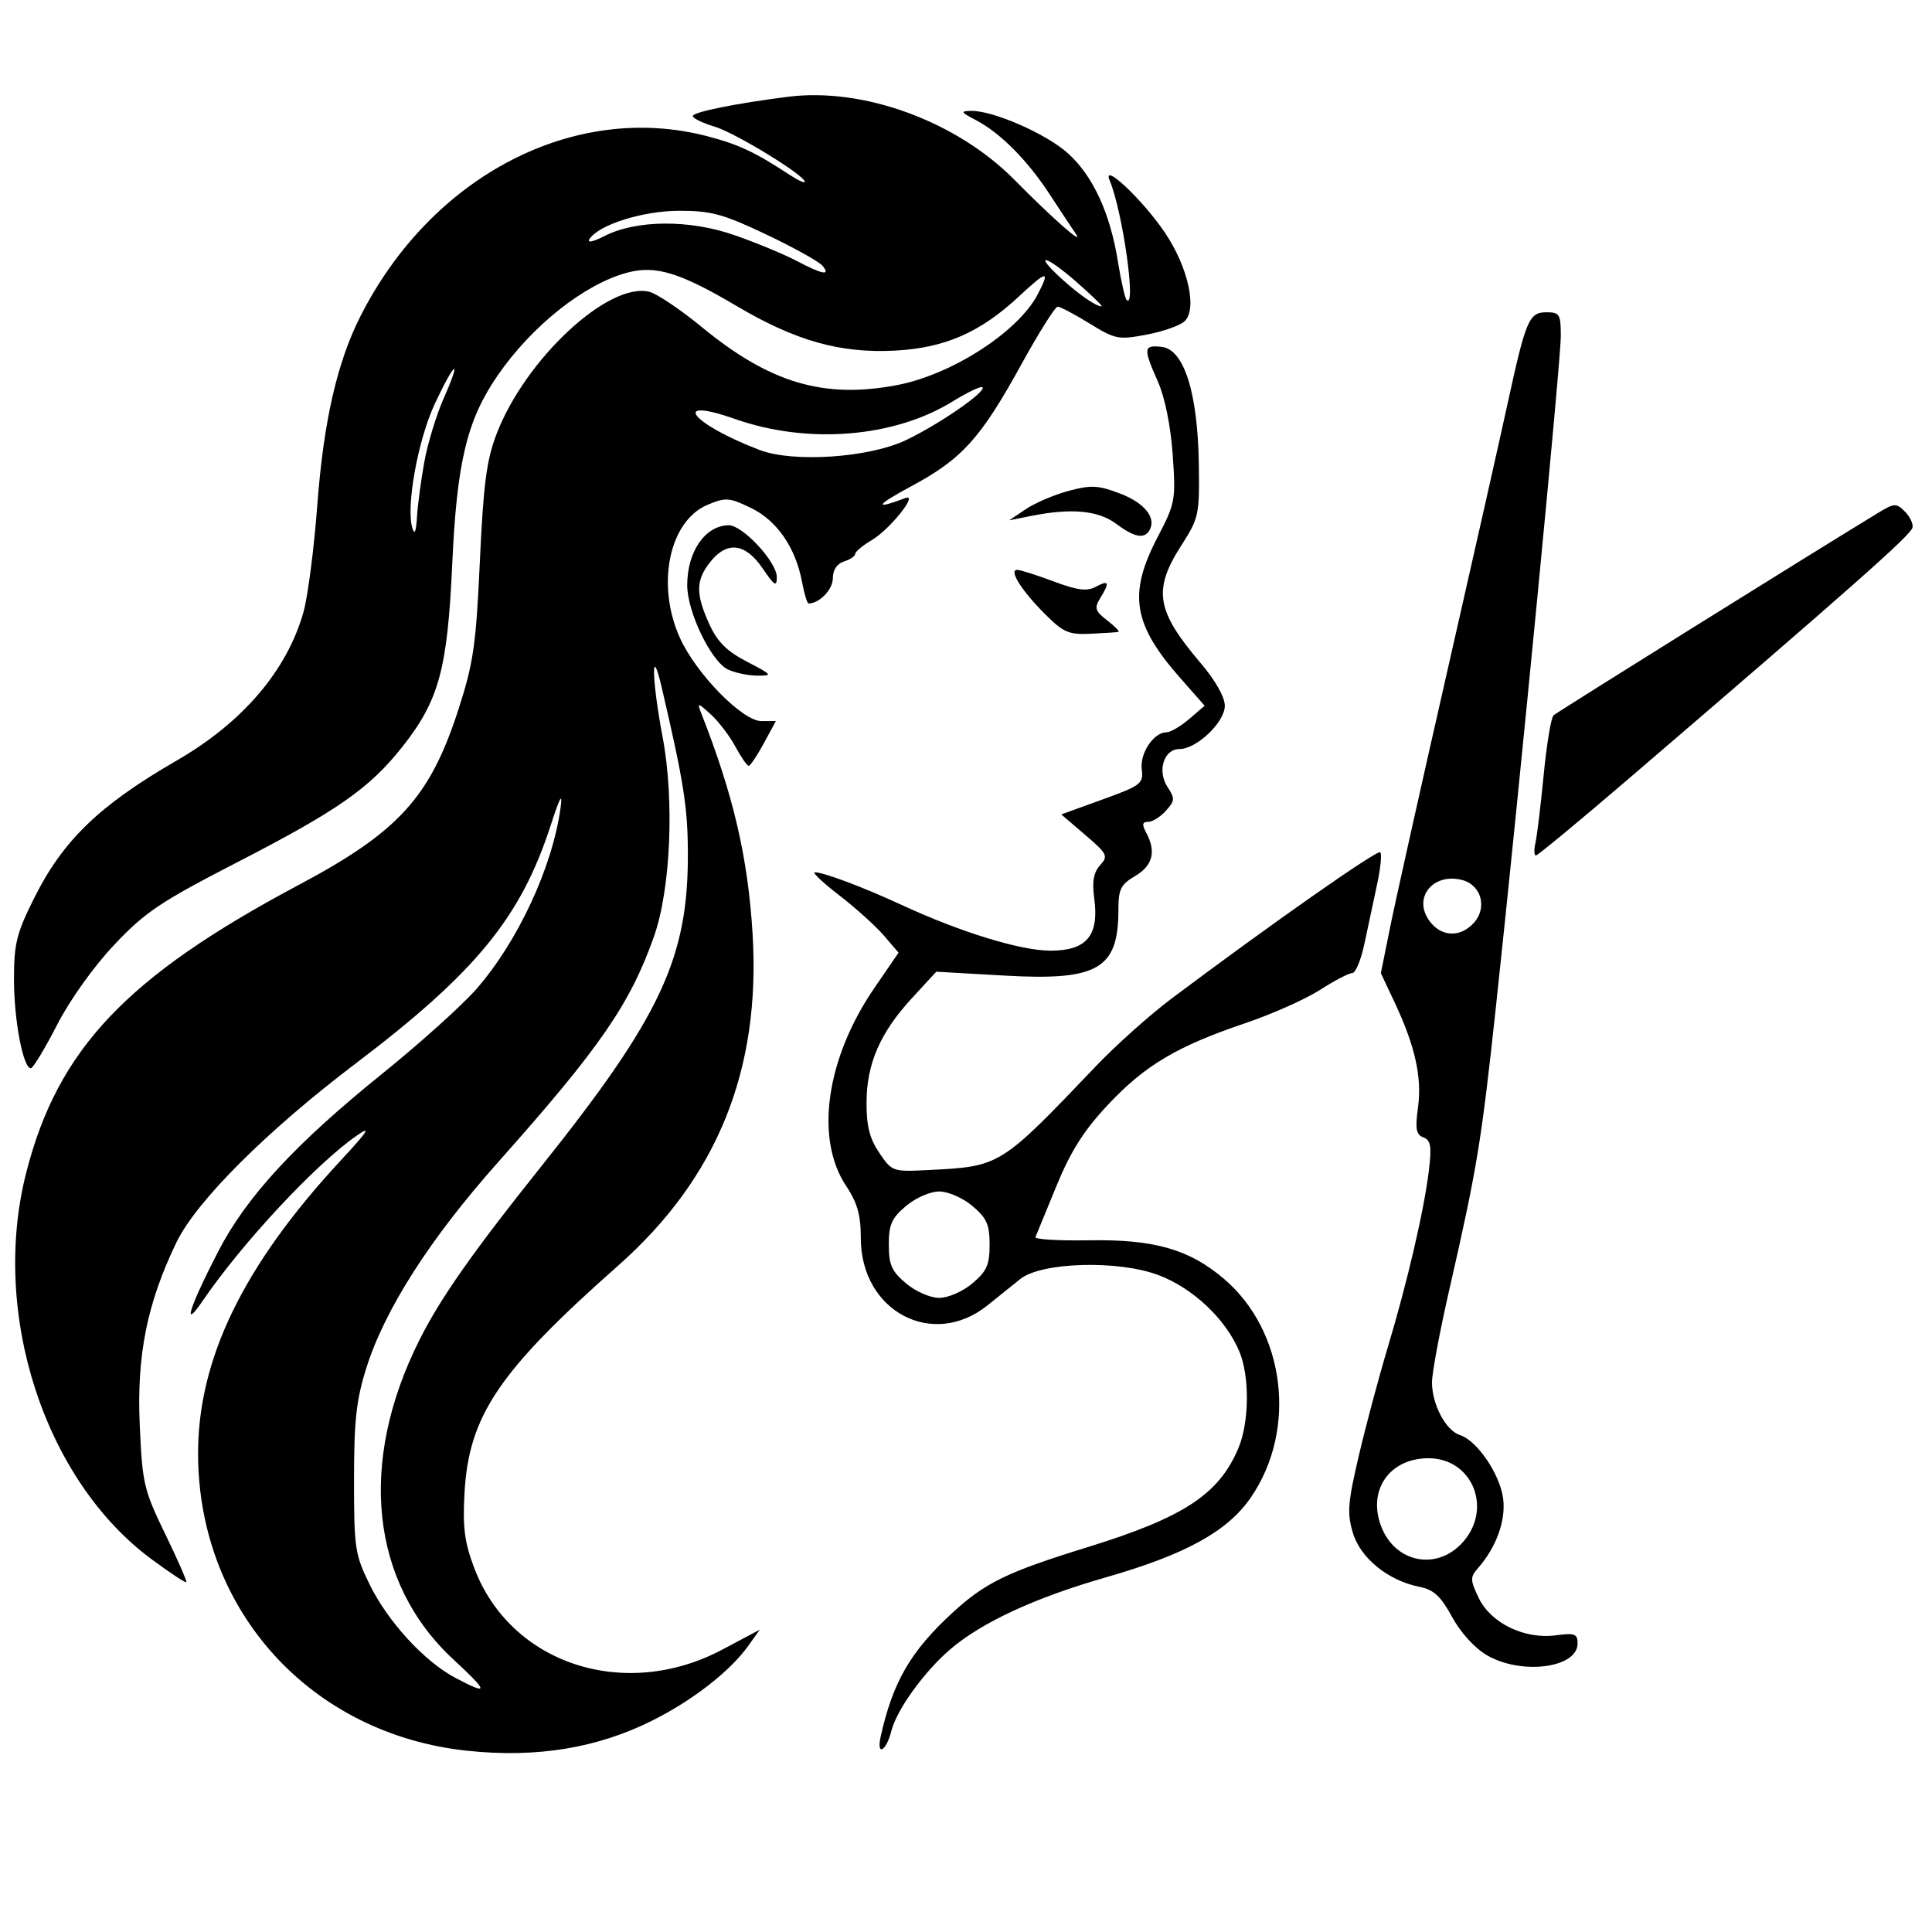 <?xml version="1.0" encoding="UTF-8" standalone="no"?>
<svg xmlns:inkscape="http://www.inkscape.org/namespaces/inkscape" xmlns:sodipodi="http://sodipodi.sourceforge.net/DTD/sodipodi-0.dtd" xmlns="http://www.w3.org/2000/svg" xmlns:svg="http://www.w3.org/2000/svg" version="1.1" id="svg1" width="460" height="460" viewBox="0 0 460 460">
  <defs id="defs1">
    <clipPath id="clipPath1">
      <rect style="fill:#000000" id="rect2" width="567.515" height="446.767" x="234.787" y="44.274"></rect>
    </clipPath>
  </defs>
  <g id="g1">
    <path style="fill:#000000" d="m 566.828,657.164 c -13.596,-2.258 -25.739,-9.341 -31.322,-18.27 -6.513,-10.416 -6.659,-11.643 -7.469,-62.894 -0.855,-54.057 -1.252,-56.637 -9.206,-59.932 -2.29,-0.949 -4.164,-2.102 -4.165,-2.563 -3e-4,-0.461 10.799,-0.838 23.999,-0.838 13.2,0 23.987,0.3 23.972,0.667 -0.015,0.367 -1.964,1.567 -4.332,2.667 -7.439,3.456 -7.805,6.538 -7.364,61.954 l 0.393,49.38 3.487,6.667 c 6.801,13.002 22.191,18.329 38.91,13.469 13.218,-3.843 19.64,-11.837 22.204,-27.641 1.959,-12.072 1.634,-88.366 -0.405,-95.131 -1.052,-3.492 -3.134,-6.338 -6.095,-8.333 -2.473,-1.666 -4.257,-3.064 -3.966,-3.105 0.81,-0.115 32.344,-0.133 33.864,-0.02 0.733,0.055 -0.767,1.148 -3.333,2.431 -2.924,1.461 -5.643,4.323 -7.28,7.665 -2.396,4.888 -2.683,9.341 -3.437,53.333 -0.738,43.02 -1.089,48.672 -3.386,54.477 -5.348,13.516 -16.232,22.18 -32.078,25.538 -10.17,2.155 -12.612,2.206 -22.99,0.482 z M 82.233,654.054 c 2.328,-1.013 5.328,-3.512 6.667,-5.554 2.251,-3.434 2.46,-8.215 2.782,-63.773 0.381,-65.658 0.438,-65.115 -7.325,-68.727 -2.364,-1.1 -4.312,-2.3 -4.329,-2.667 -0.06,-1.32 63.475,-0.006 70.639,1.461 21.76,4.456 33.677,18.097 31.551,36.114 -1.53,12.962 -8.159,21.079 -22.804,27.922 l -9.253,4.324 7.253,1.498 C 177.48,588.798 188,600.494 188,618.656 c 0,14.775 -5.747,24.672 -18,30.997 -10.933,5.644 -16.863,6.317 -55.333,6.278 -32.361,-0.032 -36.17,-0.253 -32.434,-1.877 z m 63.498,-6.068 c 11.613,-4.345 16.931,-12.276 17.97,-26.797 1.482,-20.711 -7.765,-31.295 -30.701,-35.139 -6.679,-1.119 -6.333,-2.887 0.72,-3.682 9.178,-1.035 15.288,-4.672 19.275,-11.476 3.005,-5.127 3.648,-8.008 4.055,-18.16 0.446,-11.124 0.19,-12.639 -3.283,-19.399 -5.428,-10.565 -11.94,-13.921 -27.101,-13.966 l -11.333,-0.034 -0.391,57.333 c -0.215,31.533 -0.022,59.927 0.429,63.096 1.232,8.656 4.237,10.904 14.578,10.904 5.367,0 11.319,-1.011 15.78,-2.68 z m 94.937,6.166 c 2.2,-0.959 4.751,-2.648 5.669,-3.754 3.467,-4.178 4.531,-23.336 4.097,-73.839 -0.478,-55.78 -0.624,-56.789 -8.738,-60.559 -2.367,-1.1 -4.317,-2.3 -4.332,-2.667 -0.015,-0.367 20.672,-0.667 45.972,-0.667 h 45.999 l -4.1e-4,10.428 -4.1e-4,10.428 -4.355,-4.617 c -6.303,-6.683 -15.094,-8.906 -35.221,-8.906 h -16.425 v 31.333 31.333 h 16.58 c 17.413,0 22.041,-0.977 27.276,-5.755 l 3.189,-2.911 -0.841,5.333 c -0.463,2.933 -0.848,7.901 -0.856,11.04 l -0.015,5.707 -4.106,-3.04 c -3.729,-2.76 -5.813,-3.08 -22.667,-3.474 l -18.56,-0.434 v 27.894 c 0,34.574 -0.794,33.173 18.479,32.575 20.915,-0.649 32.712,-4.127 42.169,-12.431 2.577,-2.262 4.685,-3.603 4.685,-2.98 0,0.623 -1.549,5.786 -3.443,11.471 l -3.443,10.338 -47.557,-0.052 c -40.346,-0.044 -46.951,-0.317 -43.557,-1.796 z m 122.666,-0.042 c 10.226,-4.564 12.643,-9.815 57.006,-123.801 4.5,-11.563 8.763,-20.831 9.474,-20.594 0.71,0.237 10.99,24.698 22.845,54.358 34.734,86.903 33.681,84.756 43.854,89.376 l 5.488,2.492 -25,0.029 c -13.75,0.016 -25,-0.286 -25,-0.67 0,-0.385 1.5,-1.27 3.333,-1.967 5.347,-2.033 4.977,-6.171 -2.298,-25.658 l -5.354,-14.342 h -25.666 -25.666 l -5.508,15.477 c -3.029,8.512 -5.508,16.862 -5.508,18.555 0,1.806 1.515,4.209 3.667,5.814 l 3.667,2.736 -16.667,-0.01 c -15.032,-0.009 -16.274,-0.185 -12.667,-1.795 z m 80.667,-48.714 c 0,-0.699 -3.521,-10.449 -7.826,-21.667 -4.304,-11.218 -8.903,-23.396 -10.22,-27.063 -1.317,-3.667 -2.825,-7.166 -3.35,-7.775 -0.525,-0.61 -2.611,3.29 -4.636,8.667 -2.024,5.376 -6.896,18.084 -10.825,28.239 -3.929,10.155 -7.144,19.005 -7.144,19.667 0,0.666 9.819,1.202 22,1.202 13.055,0 22,-0.517 22,-1.271 z m 263.439,48.712 c 7.782,-3.389 7.895,-4.427 7.895,-72.775 v -62 l -14.493,0.325 c -17.996,0.403 -23.564,1.862 -30.285,7.934 -2.911,2.63 -5.461,4.548 -5.666,4.262 -0.205,-0.286 -0.04,-4.581 0.369,-9.545 l 0.742,-9.024 62.234,-0.309 62.234,-0.309 0.766,3.833 c 1.035,5.176 0.971,14.851 -0.104,15.926 -0.479,0.479 -3.424,-1.483 -6.546,-4.361 -7.042,-6.491 -12.944,-8.138 -31.452,-8.775 l -14.465,-0.498 0.075,61.603 c 0.054,44.055 0.529,62.933 1.667,66.27 1.084,3.179 3.079,5.41 6.258,6.998 4.613,2.304 4.391,2.331 -19.333,2.281 -21.245,-0.044 -23.529,-0.255 -19.895,-1.838 z m 125.895,-0.444 c 7.687,-3.84 7.849,-5.269 7.849,-68.998 0,-63.729 -0.163,-65.158 -7.849,-68.998 -2.567,-1.282 -4.367,-2.337 -4,-2.344 27.183,-0.51 46.667,-0.506 46.659,0.008 -0.005,0.367 -1.811,1.692 -4.013,2.945 -2.202,1.253 -4.748,3.953 -5.658,6 -2.332,5.245 -2.327,119.399 0.006,124.721 0.884,2.016 3.572,4.864 5.973,6.328 l 4.367,2.662 -24,0.003 c -23.739,0.003 -23.949,-0.022 -19.333,-2.328 z m 11.897,-173.562 c -4.394,-4.394 -4.75,-6.587 -1.947,-12.007 2.176,-4.207 4.449,-5.429 10.106,-5.429 8.615,0 12.469,11.595 6.003,18.061 -4.403,4.403 -9.354,4.185 -14.163,-0.625 z M 387.696,467.836 c -37.284,-3.921 -63.993,-33.272 -64.157,-70.503 -0.1,-22.662 10.72,-44.983 33.947,-70.029 6.516,-7.026 7.419,-8.423 3.848,-5.95 -9.738,6.744 -27.27,25.539 -36.669,39.313 -5.008,7.339 -3.245,1.684 3.636,-11.662 6.747,-13.086 18.338,-25.65 39.138,-42.422 8.896,-7.174 18.959,-16.226 22.363,-20.117 9.865,-11.277 18.108,-29.018 20.04,-43.131 0.528,-3.853 -0.126,-2.694 -2.353,4.176 -7.11,21.928 -17.831,35.009 -46.506,56.745 -21.145,16.028 -37.887,32.752 -42.619,42.574 -6.97,14.467 -9.448,26.797 -8.717,43.369 0.619,14.022 0.964,15.505 6.057,26.003 2.97,6.123 5.238,11.297 5.039,11.498 -0.199,0.201 -3.897,-2.242 -8.219,-5.428 -25.561,-18.848 -38.466,-58.611 -29.896,-92.119 7.52,-29.403 23.868,-46.655 64.892,-68.482 23.792,-12.658 31.249,-20.86 38.022,-41.816 3.555,-11 4.173,-15.274 5.086,-35.188 0.843,-18.382 1.592,-24.114 3.965,-30.324 6.814,-17.837 26.674,-36.322 36.4,-33.881 1.801,0.452 7.414,4.227 12.474,8.388 16.185,13.311 28.983,17.128 46.405,13.841 13.071,-2.466 28.895,-12.656 33.58,-21.625 3.056,-5.85 2.236,-5.762 -4.452,0.48 -9.199,8.585 -17.665,12.291 -29.496,12.913 -13.048,0.685 -23.631,-2.288 -37.692,-10.589 -13.639,-8.052 -19.352,-9.788 -26.166,-7.953 -10.179,2.741 -22.662,12.662 -30.783,24.465 -7.318,10.636 -9.706,20.565 -10.813,44.952 -1.14,25.121 -3.188,32.553 -12.033,43.661 -7.729,9.707 -15.305,14.999 -38.813,27.113 -18.706,9.639 -22.255,12.015 -29.635,19.838 -4.939,5.235 -10.545,13.097 -13.643,19.132 -2.893,5.634 -5.686,10.247 -6.208,10.25 -1.833,0.011 -4.008,-11.43 -4.011,-21.105 -0.003,-8.546 0.597,-10.981 4.763,-19.333 6.897,-13.828 15.54,-22.174 34.004,-32.84 15.703,-9.07 26.257,-21.447 30.172,-35.383 1.03,-3.667 2.504,-15.07 3.274,-25.341 1.499,-19.98 4.715,-34.075 10.279,-45.055 16.954,-33.457 50.906,-51.095 82.519,-42.869 7.496,1.951 11.355,3.759 19.729,9.245 1.953,1.28 3.552,2.008 3.552,1.617 0,-1.531 -16.555,-11.656 -21.464,-13.127 -2.862,-0.857 -5.203,-1.996 -5.203,-2.53 0,-0.94 10.308,-3.023 22.704,-4.586 18.038,-2.275 40.175,5.872 53.966,19.861 8.916,9.044 16.658,15.856 14.532,12.785 -0.762,-1.1 -3.54,-5.3 -6.174,-9.333 -5.401,-8.269 -11.779,-14.683 -17.694,-17.791 -3.557,-1.869 -3.673,-2.108 -1.05,-2.155 5.231,-0.095 17.924,5.474 23.065,10.119 5.938,5.364 10.009,14.199 11.871,25.758 0.746,4.632 1.677,8.743 2.069,9.135 2.368,2.368 -0.951,-21.097 -4.017,-28.399 -1.984,-4.725 7.921,4.616 13.163,12.413 5.473,8.141 7.691,18.033 4.711,21.013 -1.022,1.022 -5.082,2.47 -9.021,3.217 -6.779,1.286 -7.509,1.145 -13.663,-2.642 C 532.219,125.8 528.804,124 528.207,124 c -0.597,0 -4.471,6.15 -8.607,13.667 -9.757,17.731 -14.13,22.575 -26.267,29.096 -8.493,4.563 -9.057,5.695 -1.402,2.81 3.267,-1.231 -3.672,7.457 -7.995,10.01 -2.165,1.279 -3.936,2.755 -3.936,3.281 0,0.526 -1.2,1.337 -2.667,1.802 -1.69,0.536 -2.667,2.017 -2.667,4.043 0,2.646 -3.204,5.957 -5.764,5.957 -0.333,0 -1.024,-2.25 -1.535,-5 -1.537,-8.272 -5.968,-14.73 -12.168,-17.731 -5.19,-2.512 -6.019,-2.574 -10.333,-0.772 -9.167,3.83 -12.331,19.02 -6.603,31.701 3.852,8.528 14.886,19.802 19.38,19.802 h 3.468 l -2.889,5.322 c -1.589,2.927 -3.203,5.327 -3.586,5.333 -0.383,0.006 -1.81,-2.057 -3.172,-4.584 -1.361,-2.528 -3.994,-5.978 -5.85,-7.667 -3.083,-2.805 -3.284,-2.84 -2.326,-0.405 7.704,19.586 11.169,34.45 12.277,52.667 1.974,32.454 -8.429,58.125 -32.005,78.983 -28.402,25.126 -35.557,35.707 -36.583,54.104 -0.46,8.241 -0.006,11.745 2.316,17.899 8.623,22.851 35.787,31.783 59.066,19.422 l 8.914,-4.733 -2.68,3.763 c -4.33,6.081 -13.248,13.04 -22.895,17.866 -13.139,6.573 -27.548,8.931 -44.003,7.2 z m -3.353,-21.732 c -19.746,-18.281 -22.78,-46.839 -8.087,-76.104 4.989,-9.936 12.591,-20.771 28.927,-41.228 28.551,-35.753 35.081,-49.714 34.974,-74.772 -0.047,-10.914 -0.983,-16.828 -6.225,-39.333 -2.567,-11.019 -2.395,-1.995 0.227,11.896 2.819,14.937 1.896,36.146 -2.06,47.356 -5.695,16.135 -12.869,26.529 -37.076,53.716 -16.216,18.212 -27.012,35.062 -31.414,49.032 -2.403,7.626 -2.941,12.503 -2.941,26.667 0,16.296 0.224,17.789 3.744,24.957 4.346,8.851 13.051,18.312 20.429,22.203 8.021,4.231 7.929,3.41 -0.496,-4.39 z m -6.904,-285.308 c 0.793,-4.329 2.861,-11.079 4.595,-15 4.43,-10.018 2.664,-8.919 -2.13,1.325 -4.011,8.571 -6.885,24.37 -5.368,29.51 0.546,1.849 0.902,1.019 1.129,-2.631 0.182,-2.933 0.981,-8.876 1.774,-13.205 z m 114.561,-4.98 c 7.903,-3.747 19.306,-11.62 18.295,-12.631 -0.341,-0.341 -3.547,1.187 -7.124,3.395 -13.93,8.599 -34.439,10.252 -51.756,4.171 -15.701,-5.513 -10.403,1.175 5.846,7.379 7.971,3.043 25.968,1.844 34.74,-2.315 z m 40.667,-37.715 c -7.301,-6.402 -10.483,-7.1 -3.566,-0.783 4.149,3.789 8.196,6.588 9.566,6.615 0.367,0.007 -2.333,-2.617 -6,-5.832 z m -60.47,-3.863 c -0.805,-0.97 -6.817,-4.307 -13.36,-7.417 -10.243,-4.868 -13.114,-5.654 -20.653,-5.654 -8.776,0 -19.362,3.346 -21.492,6.792 -0.555,0.898 0.966,0.585 3.484,-0.717 7.626,-3.944 20.355,-4.04 31.189,-0.237 5.151,1.808 11.751,4.545 14.667,6.082 6.165,3.249 8.227,3.634 6.165,1.149 z m 13.87,350.208 c 2.885,-12.98 7.095,-20.259 16.99,-29.381 7.872,-7.256 13.035,-9.769 32.277,-15.713 22.931,-7.083 31.318,-12.601 35.929,-23.642 2.577,-6.169 2.672,-17.024 0.2,-22.938 -3.222,-7.711 -11.008,-15.073 -19.233,-18.186 -9.607,-3.636 -27.929,-3.111 -32.954,0.944 -1.684,1.359 -5.187,4.175 -7.785,6.257 -13.066,10.475 -30.157,1.4 -30.157,-16.013 0,-5.534 -0.811,-8.391 -3.564,-12.55 -7.412,-11.201 -4.673,-30.253 6.747,-46.935 l 5.804,-8.478 -3.494,-4.077 c -1.922,-2.242 -6.698,-6.55 -10.614,-9.572 -3.916,-3.022 -6.541,-5.495 -5.834,-5.495 2.09,0 11.594,3.57 20.594,7.736 14.131,6.541 28.411,10.931 35.553,10.931 8.553,0 11.571,-3.585 10.396,-12.349 -0.551,-4.108 -0.178,-6.264 1.383,-7.988 1.991,-2.2 1.747,-2.696 -3.552,-7.232 l -5.689,-4.87 9.802,-3.552 c 9.221,-3.341 9.775,-3.77 9.359,-7.221 -0.464,-3.842 2.861,-8.788 5.908,-8.788 0.945,0 3.372,-1.422 5.393,-3.16 l 3.674,-3.16 -5.733,-6.507 c -11.36,-12.893 -12.53,-20.072 -5.479,-33.613 4.237,-8.136 4.366,-8.843 3.603,-19.66 -0.484,-6.862 -1.853,-13.619 -3.524,-17.396 -3.541,-8.006 -3.455,-8.764 0.935,-8.259 5.284,0.608 8.553,10.921 8.808,27.782 0.184,12.197 0.022,12.958 -4.142,19.45 -6.832,10.652 -6.035,15.569 4.54,28 3.545,4.167 5.793,8.132 5.793,10.215 0,3.911 -6.71,10.308 -10.812,10.308 -3.708,0 -5.338,5.199 -2.829,9.027 1.797,2.743 1.759,3.299 -0.39,5.674 -1.31,1.448 -3.211,2.632 -4.223,2.632 -1.406,0 -1.515,0.608 -0.46,2.579 2.41,4.503 1.564,7.828 -2.62,10.3 -3.443,2.034 -4,3.149 -4,8.013 0,14.161 -4.864,16.977 -27.132,15.708 l -16.229,-0.925 -5.754,6.242 c -7.605,8.251 -10.82,15.619 -10.856,24.886 -0.022,5.624 0.728,8.589 3.036,12 3.021,4.465 3.189,4.524 11.667,4.097 17.194,-0.867 17.063,-0.785 39.935,-24.755 4.767,-4.996 12.867,-12.233 18,-16.083 23.626,-17.72 48.998,-35.507 49.679,-34.827 0.412,0.412 0.061,3.903 -0.78,7.758 -0.841,3.855 -2.187,10.158 -2.991,14.008 -0.804,3.85 -2.11,7 -2.902,7 -0.792,0 -4.261,1.811 -7.71,4.024 -3.449,2.213 -11.449,5.774 -17.777,7.913 -16.259,5.496 -23.907,10.045 -32.716,19.463 -5.748,6.145 -8.826,11.007 -12.241,19.336 -2.509,6.12 -4.751,11.575 -4.982,12.121 -0.231,0.546 5.469,0.892 12.667,0.769 15.602,-0.268 23.984,2.13 32.285,9.235 14.58,12.48 17.415,35.916 6.297,52.05 -5.542,8.042 -15.566,13.552 -34.524,18.978 -16.741,4.792 -29.505,10.695 -37.008,17.117 -6.221,5.325 -12.763,14.399 -14.035,19.468 -1.222,4.87 -3.594,6.092 -2.529,1.304 z m 21.831,-107.897 c 3.416,-2.874 4.102,-4.416 4.102,-9.215 0,-4.798 -0.687,-6.341 -4.102,-9.215 -2.311,-1.944 -5.76,-3.452 -7.898,-3.452 -2.138,0 -5.587,1.507 -7.898,3.452 -3.416,2.874 -4.102,4.416 -4.102,9.215 0,4.798 0.687,6.341 4.102,9.215 2.311,1.944 5.76,3.452 7.898,3.452 2.138,0 5.587,-1.507 7.898,-3.452 z m 122.536,88.55 c -2.93,-1.699 -6.277,-5.371 -8.325,-9.134 -2.694,-4.95 -4.347,-6.478 -7.745,-7.158 -7.474,-1.495 -14.065,-6.834 -15.869,-12.854 -1.404,-4.686 -1.213,-7.178 1.406,-18.354 1.667,-7.112 4.762,-18.697 6.878,-25.743 4.696,-15.637 8.687,-32.804 9.812,-42.212 0.687,-5.743 0.448,-7.173 -1.309,-7.848 -1.739,-0.667 -1.984,-2.028 -1.282,-7.129 0.982,-7.137 -0.694,-14.676 -5.554,-24.987 l -3.293,-6.987 2.226,-11.013 c 1.224,-6.057 7.218,-32.913 13.318,-59.68 6.101,-26.767 12.661,-55.867 14.578,-64.667 4.428,-20.327 5.14,-22 9.363,-22 3.066,0 3.362,0.499 3.364,5.667 0.002,5.967 -9.721,106.493 -15.431,159.532 -3.499,32.505 -4.501,38.577 -11.19,67.843 -2.226,9.74 -4.048,19.52 -4.048,21.733 0,5.282 3.288,11.486 6.653,12.554 4.062,1.289 9.502,9.264 10.28,15.071 0.702,5.232 -1.601,11.621 -5.994,16.629 -1.877,2.14 -1.861,2.806 0.173,7.071 2.862,6.002 10.919,9.911 18.37,8.911 4.505,-0.604 5.184,-0.351 5.184,1.933 0,5.849 -13.335,7.593 -21.566,2.821 z m -6.331,-26.329 c 8.042,-8.042 3.048,-20.877 -8.011,-20.587 -9.242,0.242 -14.257,8.035 -10.699,16.626 3.345,8.075 12.63,10.041 18.71,3.961 z m 3.182,-148.049 c 3.291,-3.637 1.78,-9.069 -2.845,-10.23 -6.716,-1.686 -11.528,3.965 -7.984,9.375 2.73,4.167 7.491,4.543 10.829,0.855 z m 14.677,-19.054 c 0.374,-1.65 1.256,-8.941 1.961,-16.202 0.705,-7.261 1.76,-13.635 2.346,-14.165 0.879,-0.795 62.969,-39.522 77.255,-48.187 3.901,-2.366 4.343,-2.389 6.4,-0.332 1.215,1.215 2.029,2.943 1.809,3.84 -0.444,1.81 -14.715,14.434 -67.502,59.712 -11.756,10.083 -21.728,18.333 -22.161,18.333 -0.433,0 -0.482,-1.35 -0.108,-3 z M 449.689,210.383 c -4.013,-1.936 -9.689,-13.692 -9.689,-20.066 0,-7.997 4.263,-14.181 9.843,-14.275 3.333,-0.056 11.491,8.72 11.491,12.362 0,2.402 -0.562,2.054 -3.381,-2.095 -4.118,-6.06 -8.503,-6.573 -12.522,-1.463 -3.403,4.326 -3.439,7.537 -0.167,14.744 1.913,4.214 4.122,6.415 8.971,8.938 6.087,3.167 6.218,3.346 2.433,3.319 -2.2,-0.015 -5.34,-0.675 -6.977,-1.465 z m 75.49,-13.203 c -5.588,-5.588 -8.684,-10.513 -6.61,-10.513 0.732,0 4.629,1.234 8.66,2.742 5.699,2.132 7.935,2.419 10.05,1.286 3.143,-1.682 3.382,-1.067 1.054,2.715 -1.449,2.354 -1.232,3.044 1.667,5.286 1.833,1.418 3.033,2.651 2.667,2.739 -0.367,0.089 -3.331,0.288 -6.588,0.442 -5.236,0.248 -6.497,-0.296 -10.899,-4.698 z m 16.886,-21.528 c -4.209,-3.135 -10.643,-3.729 -20.066,-1.851 l -5.333,1.063 4,-2.683 c 2.2,-1.475 6.784,-3.427 10.186,-4.336 5.336,-1.426 7.023,-1.333 12.271,0.671 5.845,2.232 8.694,5.876 6.883,8.806 -1.266,2.049 -3.61,1.556 -7.941,-1.67 z" id="path1" clip-path="url(#clipPath1)" transform="translate(-276.378,-50.982)"></path>
  </g>
</svg>

